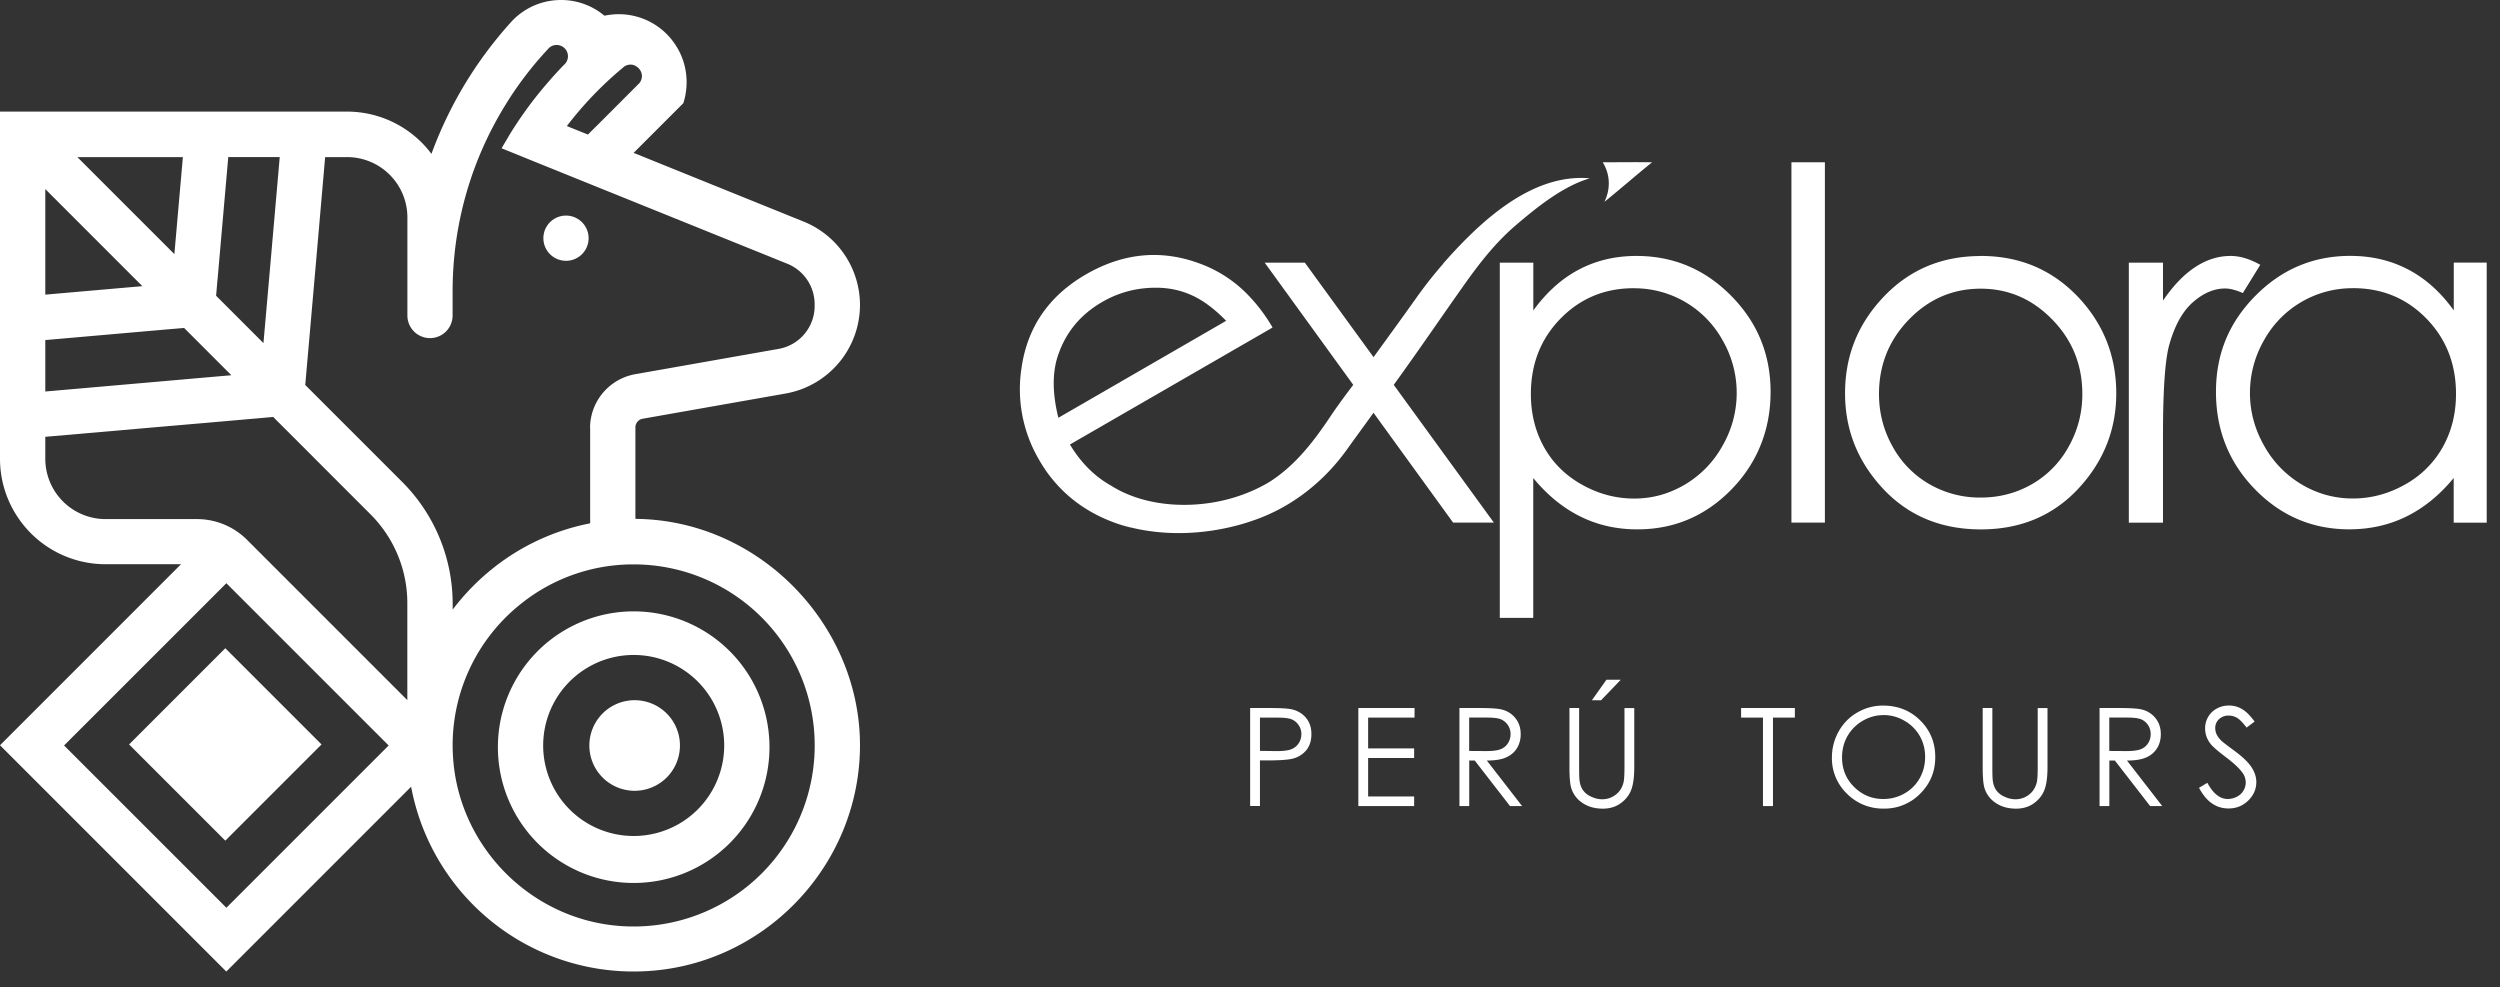 <svg xmlns="http://www.w3.org/2000/svg" viewBox="0 0 119 47" fill="#ffffff" aria-hidden="true">
  <rect x="0" y="0" width="119" height="47" fill="#333333" stroke="none"/>
  <path d="m6.145 35.435 4.58 4.58 4.58-4.58-4.58-4.58-4.58 4.58ZM23.7 35.485a6.464 6.464 0 1 0 12.927 0 6.464 6.464 0 0 0-12.927 0Zm10.772 0a4.308 4.308 0 1 1-8.617 0 4.308 4.308 0 0 1 8.617 0Z"/>
  <path d="M30.163 37.641a2.156 2.156 0 1 0 0-4.311 2.156 2.156 0 0 0 0 4.311ZM26.941 12.415a1.076 1.076 0 1 0 0-2.153 1.076 1.076 0 0 0 0 2.152Z"/>
  <path d="M40.935 14.523a4.285 4.285 0 0 0-2.684-3.976l-8.09-3.27.29-.29 2.075-2.075c.103-.316.156-.654.156-1.001 0-.632-.178-1.217-.494-1.718A3.218 3.218 0 0 0 29.45.676c-.231 0-.46.025-.679.072A3.208 3.208 0 0 0 26.706 0c-.932 0-1.77.394-2.359 1.026l-.031.035-.037.043a19.146 19.146 0 0 0-3.742 6.22 5.022 5.022 0 0 0-4.02-2.012H0V21.83c0 1.067.332 2.058.901 2.872a5.018 5.018 0 0 0 4.124 2.155h3.591L0 35.474l10.772 10.772 8.798-8.798c.31 1.661.998 3.191 1.974 4.49a10.756 10.756 0 0 0 9.007 4.298c5.735-.2 10.35-4.965 10.384-10.703.035-5.738-4.758-10.79-10.69-10.834v-4.352a.42.42 0 0 1 .35-.416l6.799-1.199a4.286 4.286 0 0 0 3.541-4.22v.012ZM29.675 3.198s.025-.022.041-.032a.506.506 0 0 1 .222-.084.478.478 0 0 1 .354.081.55.55 0 0 1 .263.429.54.54 0 0 1-.122.366l-.075.075-.858.86-1.12 1.12-.012.01-.382.381-.244-.097-.76-.306a17.121 17.121 0 0 1 2.69-2.797l.003-.007Zm-19.32 10.108.51-5.828h2.45l-.49 5.612-.191 2.178-.094 1.064-.973-.973-1.28-1.28.066-.779.003.006ZM8.705 7.478 8.3 12.095 3.682 7.478h5.022ZM2.156 9l4.62 4.621-4.62.404V9Zm0 7.187 5.828-.51.78-.066 1.276 1.277.973.973-1.067.093-2.178.191-5.612.491v-2.45Zm8.62 27.022L3.05 35.485l7.725-7.724 7.725 7.724-7.725 7.725Zm8.616-9.88-7.634-7.634a3.368 3.368 0 0 0-2.378-.986H5.028a2.872 2.872 0 0 1-2.872-2.872v-1.045l5.422-.472 2.18-.188 2.466-.216.779-.069 1.28 1.28 3.356 3.357a5.975 5.975 0 0 1 1.75 4.224v4.62h.003Zm19.388 2.155a8.617 8.617 0 0 1-9.24 8.595c-4.314-.304-7.777-3.852-7.983-8.172a8.596 8.596 0 0 1 3.322-7.23 8.53 8.53 0 0 1 5.284-1.812h.082a8.617 8.617 0 0 1 8.535 8.616v.003ZM28.092 20.383v4.527a10.706 10.706 0 0 0-4.743 2.234 10.96 10.96 0 0 0-1.802 1.874v-.275a8.205 8.205 0 0 0-2.403-5.804l-4.614-4.614.068-.78.216-2.465.191-2.18.472-5.422h1.042a2.872 2.872 0 0 1 2.873 2.872v4.668a1.076 1.076 0 1 0 2.152 0v-1.146c0-3.235.907-6.257 2.484-8.829a16.545 16.545 0 0 1 2.037-2.687l.034-.038a.255.255 0 0 1 .041-.04l.016-.016a.533.533 0 0 1 .563-.072c.188.085.316.27.316.488a.54.54 0 0 1-.122.341c-.025.028-.047.053-.075.075-.21.22-.42.441-.617.67a18.628 18.628 0 0 0-1.936 2.6l-.41.694 1.883.764.573.231 2.168.876 8.98 3.626a2.08 2.08 0 0 1 1.298 1.921v.088a2.074 2.074 0 0 1-1.715 2.043l-6.82 1.204a2.608 2.608 0 0 0-2.156 2.57l.006.002Z"/>
  <path d="M53.131 24.907a5.235 5.235 0 0 0 .813.228 8.398 8.398 0 0 1-.813-.228Z"/>
  <path d="M68.687 12.565a20.496 20.496 0 0 0-1.28 1.627c-.675.95-1.364 1.896-2.049 2.84l-.582.801c-.482.654-.985 1.296-1.436 1.972-.795 1.188-1.636 2.296-2.844 3.09a3.84 3.84 0 0 1-.288.17c-1.332.738-2.922 1.057-4.44.944-1.007-.075-2.024-.35-2.884-.894-.773-.432-1.427-1.08-1.955-1.956l.297-.172 9.186-5.303.162-.094a7.884 7.884 0 0 0-1.257-1.64 6.068 6.068 0 0 0-2.043-1.341c-1.89-.755-3.752-.604-5.579.45-1.774 1.026-2.8 2.522-3.075 4.484a6.618 6.618 0 0 0 .848 4.355c.193.34.41.654.65.941.751.91 1.715 1.587 2.9 2.028.038.015.079.028.116.04.263.091.535.166.814.229.01.003.019.003.025.006 1.283.291 2.731.32 4.214.028.544-.106 1.067-.25 1.561-.429l.044-.015c1.73-.623 3.21-1.796 4.29-3.285l.287-.4.99-1.365.956-1.32c.029-.04.06-.081.088-.122 1.148-1.586 2.246-3.204 3.379-4.8.695-.976 1.449-1.924 2.362-2.706 1.014-.866 2.259-1.87 3.53-2.24-2.754-.247-5.21 2.04-6.99 4.07l.003.007Zm-18.309 7.32c-.213-.86-.272-1.626-.175-2.299.031-.222.081-.438.15-.641.366-1.114 1.073-1.974 2.124-2.578a4.937 4.937 0 0 1 2.059-.65c.735-.067 1.405.018 2.009.259.006.003.015.006.021.01.589.23 1.177.653 1.768 1.254l.031.031-7.152 4.133-.835.482Z"/>
  <path d="m66.362 18.346 4.746 6.53h-1.94l-3.766-5.197-.958-1.32-4.245-5.857h1.911l3.292 4.527.957 1.32.003-.003ZM71.393 12.502h1.593v2.275c.629-.864 1.351-1.515 2.171-1.946.82-.432 1.73-.648 2.738-.648 1.758 0 3.26.632 4.511 1.9 1.252 1.266 1.874 2.79 1.874 4.573 0 1.784-.62 3.367-1.858 4.637-1.24 1.27-2.731 1.905-4.484 1.905-.985 0-1.89-.203-2.715-.613-.826-.41-1.574-1.02-2.24-1.83v6.655H71.39V12.508l.003-.006Zm6.37 1.217c-1.376 0-2.537.482-3.479 1.443-.942.963-1.414 2.158-1.414 3.591 0 .939.21 1.784.629 2.535.42.75 1.02 1.345 1.805 1.783.782.438 1.608.66 2.481.66.873 0 1.658-.222 2.412-.663a4.893 4.893 0 0 0 1.8-1.859 5.019 5.019 0 0 0 .006-5 4.796 4.796 0 0 0-4.236-2.487l-.004-.003ZM85.272 7.725h1.593v17.151h-1.593V7.725ZM94.286 12.183c1.905 0 3.485.691 4.74 2.071 1.139 1.258 1.708 2.75 1.708 4.471 0 1.72-.601 3.241-1.805 4.534-1.205 1.292-2.753 1.94-4.643 1.94-1.89 0-3.451-.648-4.656-1.94-1.204-1.293-1.805-2.804-1.805-4.534s.57-3.2 1.708-4.458c1.255-1.39 2.838-2.08 4.753-2.08v-.004Zm-.006 1.558c-1.324 0-2.463.488-3.414 1.468-.95.979-1.426 2.161-1.426 3.547 0 .895.216 1.73.65 2.503a4.635 4.635 0 0 0 1.759 1.793 4.808 4.808 0 0 0 2.43.632c.883 0 1.693-.21 2.432-.632a4.613 4.613 0 0 0 1.758-1.793c.435-.773.65-1.608.65-2.503 0-1.389-.478-2.571-1.432-3.547-.954-.98-2.09-1.468-3.407-1.468ZM101.332 12.502h1.626v1.808c.485-.713.998-1.245 1.537-1.598.538-.354 1.098-.529 1.683-.529.441 0 .91.14 1.411.422l-.829 1.343c-.335-.144-.613-.216-.842-.216-.532 0-1.042.219-1.536.654-.494.434-.87 1.113-1.126 2.03-.197.704-.298 2.13-.298 4.277v4.186h-1.626V12.502Z"/>
  <path d="M118.367 12.502V24.88h-1.571v-2.127c-.666.81-1.417 1.42-2.246 1.83-.829.41-1.74.613-2.725.613-1.752 0-3.248-.635-4.487-1.905-1.239-1.27-1.858-2.816-1.858-4.637 0-1.82.626-3.307 1.877-4.574 1.252-1.267 2.757-1.9 4.515-1.9 1.017 0 1.936.217 2.759.649.823.431 1.546 1.079 2.169 1.946v-2.275h1.57l-.003.003Zm-6.364 1.217a4.801 4.801 0 0 0-4.242 2.487 5.013 5.013 0 0 0-.663 2.5c0 .88.222 1.705.669 2.5a4.897 4.897 0 0 0 1.802 1.859 4.691 4.691 0 0 0 2.425.663c.863 0 1.696-.22 2.478-.66a4.613 4.613 0 0 0 1.802-1.784c.419-.75.632-1.595.632-2.534 0-1.433-.473-2.628-1.414-3.592-.942-.96-2.103-1.442-3.482-1.442l-.007.003ZM78.642 7.725c-.763-.013-1.611 0-2.352 0 .093.15.225.41.272.754.072.541-.11.96-.194 1.13.744-.598 1.53-1.287 2.271-1.884h.003ZM59.507 33.702h.93c.531 0 .891.022 1.079.069.266.066.485.2.654.403.169.204.253.46.253.77s-.081.566-.247.77a1.202 1.202 0 0 1-.682.406c-.213.05-.607.076-1.186.076h-.334v2.17h-.467V33.7v.003Zm.467.457v1.583l.791.01c.32 0 .554-.029.7-.088a.743.743 0 0 0 .351-.282.78.78 0 0 0 .129-.435c0-.16-.041-.3-.129-.428a.724.724 0 0 0-.335-.279c-.137-.056-.366-.081-.681-.081h-.826ZM64.657 33.702h2.675v.457h-2.209v1.464h2.19v.457h-2.19v1.833h2.19v.457h-2.656v-4.668ZM69.466 33.702h.929c.52 0 .87.022 1.054.063.279.062.504.2.676.41.172.209.26.466.26.77 0 .252-.06.478-.178.669-.12.194-.291.338-.514.438-.222.1-.528.15-.92.15l1.68 2.168h-.575l-1.68-2.168h-.263v2.168h-.466v-4.668h-.003Zm.466.457v1.586l.804.006c.313 0 .541-.028.691-.087a.717.717 0 0 0 .35-.285.787.787 0 0 0 .126-.438.759.759 0 0 0-.463-.704c-.138-.056-.366-.081-.685-.081h-.823v.003ZM74.7 33.702h.466v2.819c0 .335.007.541.02.626.021.184.077.337.162.463a.928.928 0 0 0 .39.31c.176.084.354.125.53.125a1.043 1.043 0 0 0 .8-.37c.098-.115.166-.256.21-.422.031-.119.047-.363.047-.729v-2.819h.466v2.819c0 .416-.04.754-.122 1.01a1.382 1.382 0 0 1-.488.673c-.244.191-.541.285-.885.285-.376 0-.701-.09-.967-.27a1.306 1.306 0 0 1-.538-.712c-.056-.182-.085-.51-.085-.983v-2.819l-.006-.006Zm1.765-1.345h.682l-.936.976h-.438l.692-.976ZM82.876 34.159v-.457h2.559v.457h-1.042v4.211h-.476v-4.211h-1.041ZM89.63 33.586c.707 0 1.299.235 1.774.707.476.473.714 1.051.714 1.743 0 .691-.238 1.264-.714 1.74a2.365 2.365 0 0 1-1.74.713 2.403 2.403 0 0 1-1.751-.71 2.338 2.338 0 0 1-.714-1.721c0-.447.11-.864.326-1.248.215-.382.513-.683.888-.898.376-.216.78-.326 1.217-.326Zm.019.454c-.344 0-.673.09-.982.269a1.97 1.97 0 0 0-.726.726c-.172.303-.26.644-.26 1.02 0 .553.19 1.023.576 1.404.384.382.848.573 1.389.573a2.01 2.01 0 0 0 1.007-.263c.31-.175.548-.416.723-.722.172-.304.26-.645.26-1.017 0-.373-.088-.704-.26-1.005a1.94 1.94 0 0 0-.729-.72 1.96 1.96 0 0 0-.998-.268v.003ZM94.37 33.702h.466v2.819c0 .335.007.541.02.626.021.184.077.337.162.463a.928.928 0 0 0 .39.31c.176.084.354.125.53.125a1.043 1.043 0 0 0 .8-.37c.097-.115.166-.256.21-.422.031-.119.047-.363.047-.729v-2.819h.466v2.819c0 .416-.04.754-.122 1.01a1.382 1.382 0 0 1-.488.673c-.244.191-.541.285-.885.285-.376 0-.701-.09-.967-.27a1.306 1.306 0 0 1-.538-.712c-.056-.182-.085-.51-.085-.983v-2.819l-.006-.006ZM99.936 33.702h.929c.52 0 .87.022 1.055.063.278.062.503.2.675.41.172.209.26.466.26.77 0 .252-.059.478-.178.669a1.122 1.122 0 0 1-.513.438c-.222.1-.529.15-.92.15l1.68 2.168h-.576l-1.68-2.168h-.263v2.168h-.466v-4.668h-.003Zm.466.457v1.586l.804.006c.313 0 .542-.028.692-.087a.715.715 0 0 0 .35-.285.783.783 0 0 0 .125-.438.762.762 0 0 0-.128-.429.714.714 0 0 0-.335-.275c-.137-.056-.366-.081-.685-.081h-.823v.003ZM104.673 37.5l.397-.238c.278.514.601.77.967.77a.942.942 0 0 0 .441-.11.758.758 0 0 0 .419-.685.784.784 0 0 0-.16-.46c-.147-.206-.412-.456-.8-.747-.388-.294-.632-.507-.726-.639a1.154 1.154 0 0 1-.247-.713 1.057 1.057 0 0 1 .556-.951c.176-.097.37-.144.576-.144.219 0 .426.053.616.163.191.11.395.31.607.6l-.381.288c-.175-.231-.326-.385-.448-.46a.76.76 0 0 0-.403-.112.642.642 0 0 0-.463.172.563.563 0 0 0-.179.422c0 .1.022.2.063.294.044.094.119.2.231.31.063.06.263.216.604.466.404.297.682.563.832.798.151.232.226.466.226.7 0 .339-.129.633-.385.883-.257.25-.569.376-.939.376-.284 0-.541-.075-.769-.229-.232-.15-.445-.403-.639-.76l.004.006Z"/>
</svg>
